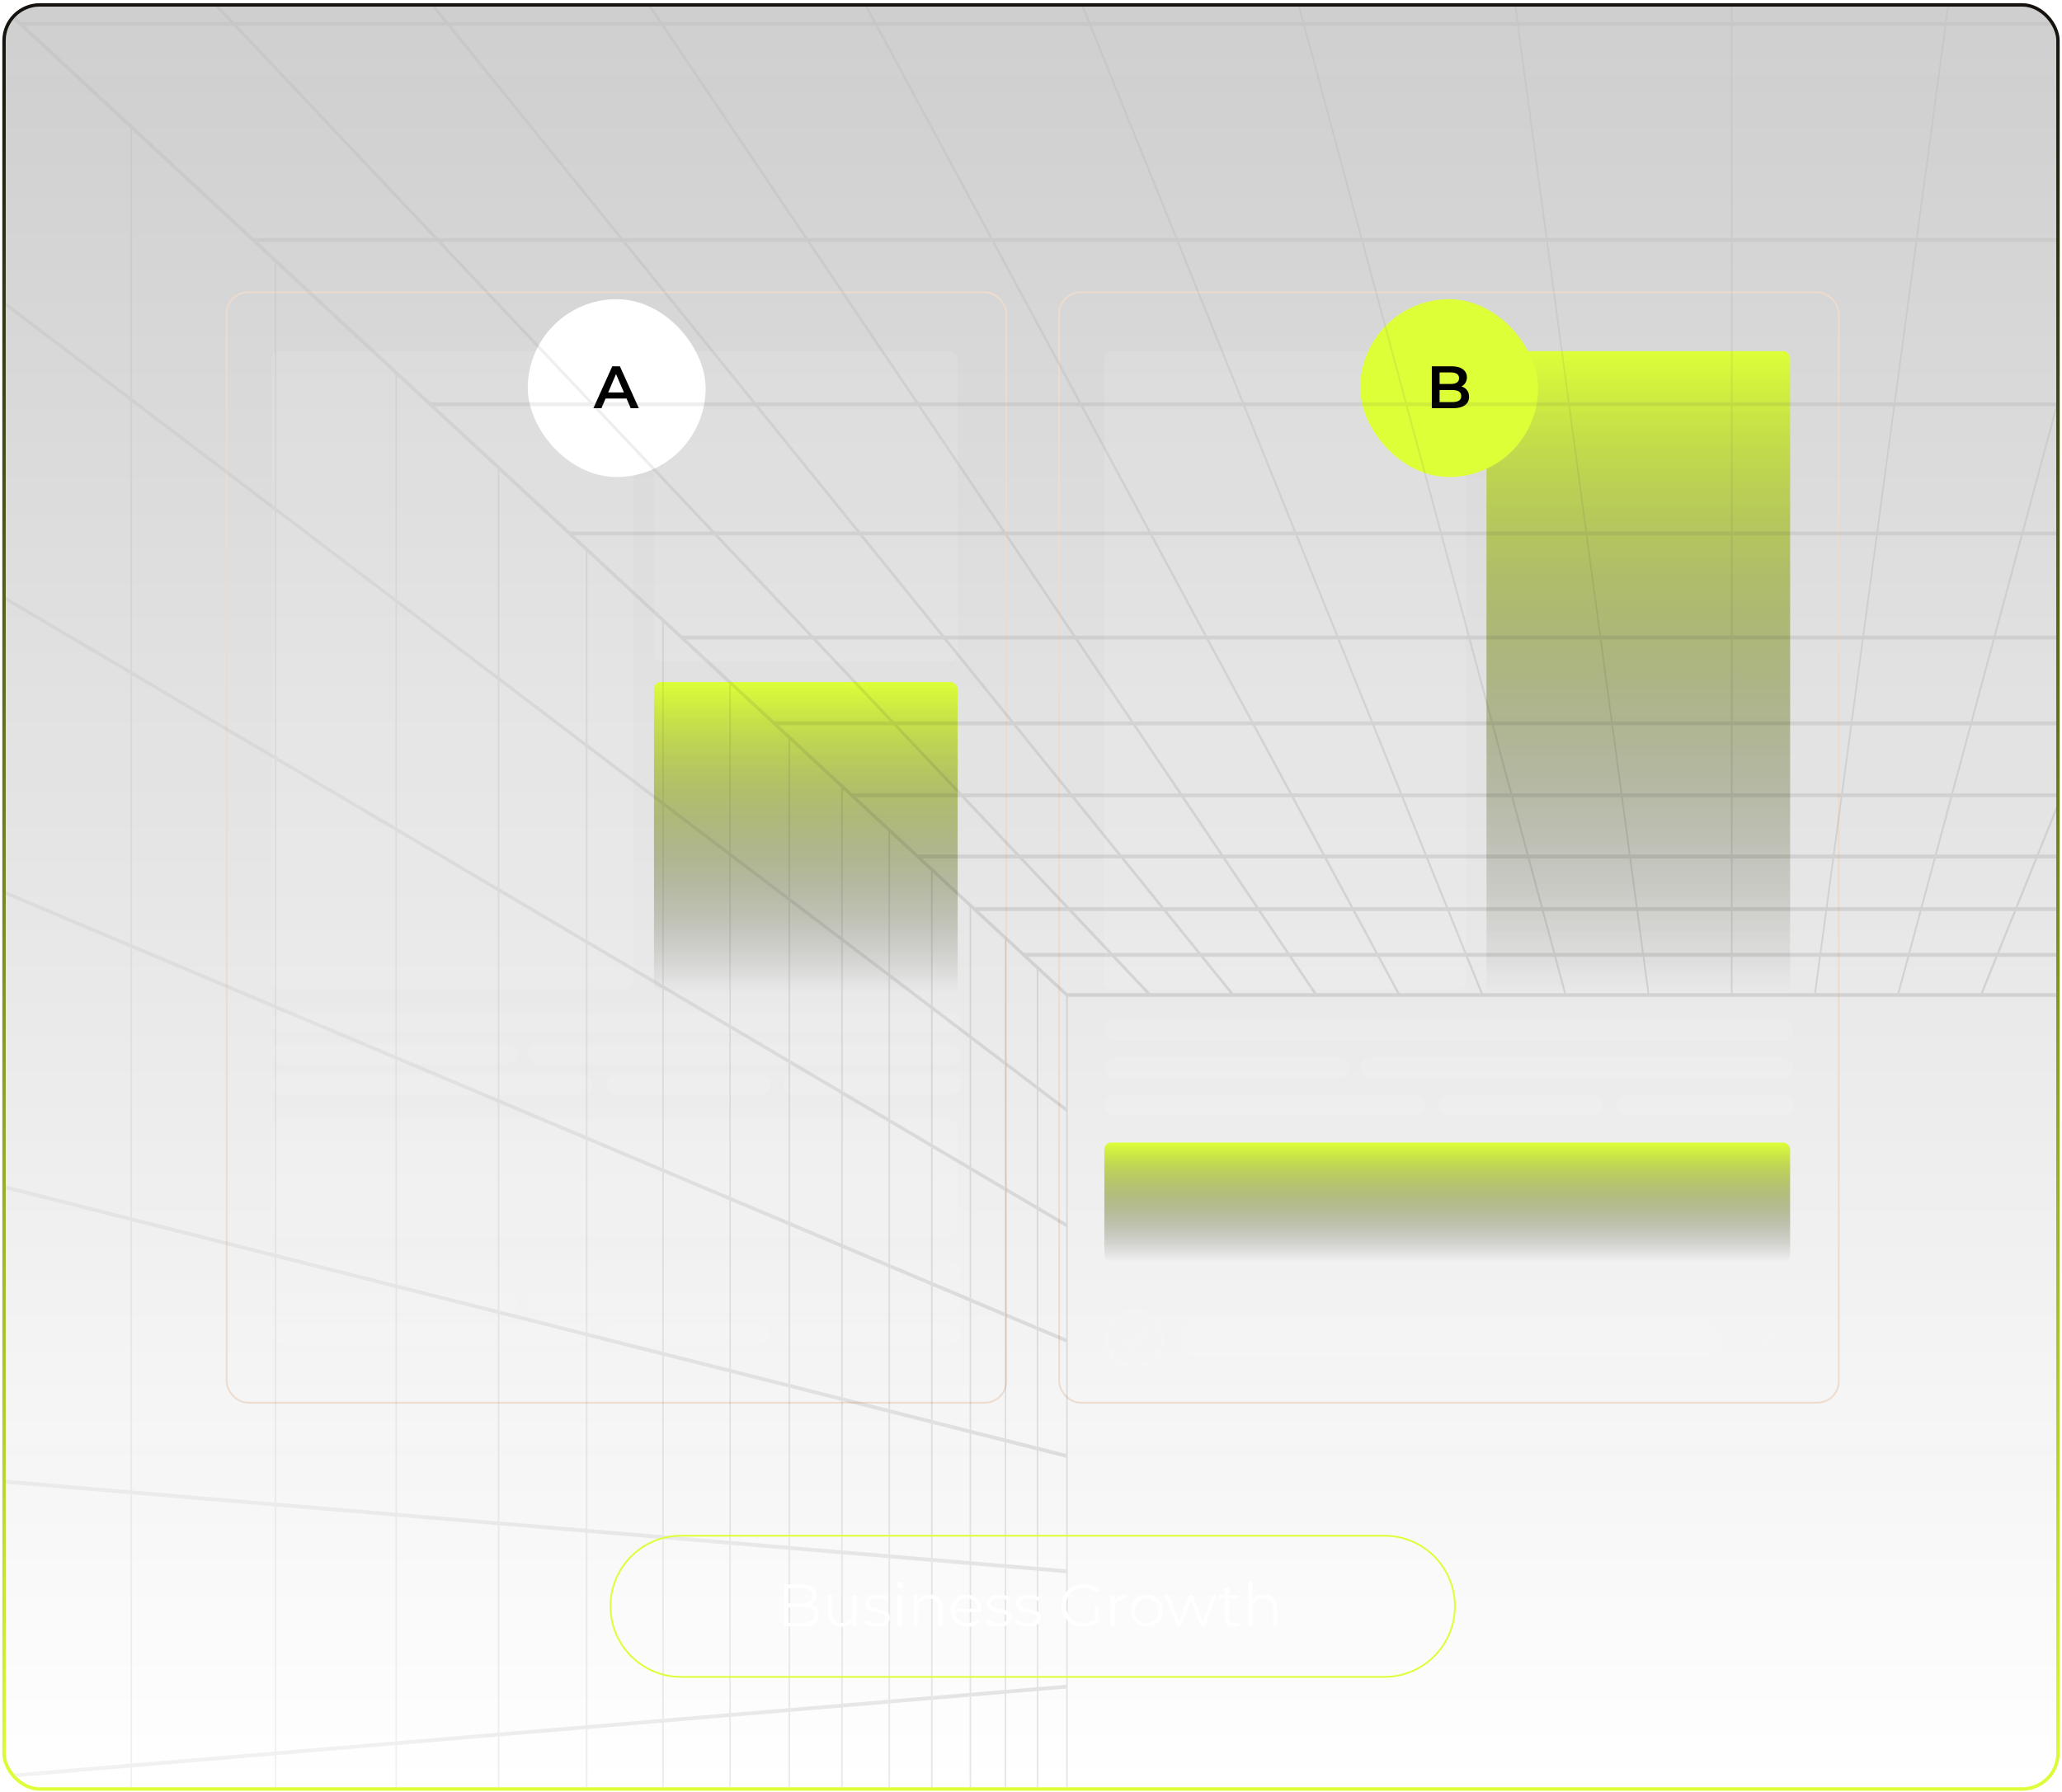 <svg xmlns="http://www.w3.org/2000/svg" width="359" height="312" fill="none"><g clip-path="url(#a)"><rect width="357" height="310.073" x="1" y="1.15" fill="url(#b)" fill-opacity=".2" rx="5.94"/><rect width="135.731" height="193.35" x="184.401" y="50.898" stroke="#EDDBCD" stroke-width=".297" rx="3.713"/><rect width="62.965" height="111.08" x="192.271" y="61.145" fill="#fff" fill-opacity=".1" rx="1.188"/><rect width="52.867" height="111.674" x="258.801" y="61.145" fill="url(#c)" rx="1.188"/><rect width="119.99" height="3.564" x="192.271" y="177.571" fill="#fff" fill-opacity=".1" rx="1.782"/><rect width="42.769" height="3.564" x="192.271" y="184.105" fill="#fff" fill-opacity=".1" rx="1.782"/><rect width="55.837" height="3.564" x="192.271" y="190.639" fill="#fff" fill-opacity=".1" rx="1.782"/><rect width="28.512" height="3.564" x="250.484" y="190.639" fill="#fff" fill-opacity=".1" rx="1.782"/><rect width="30.889" height="3.564" x="281.373" y="190.639" fill="#fff" fill-opacity=".1" rx="1.782"/><rect width="75.439" height="3.564" x="236.822" y="184.105" fill="#fff" fill-opacity=".1" rx="1.782"/><rect width="119.396" height="20.79" x="192.271" y="198.955" fill="url(#d)" rx="1.188"/><mask id="g" width="177" height="11" x="192" y="228" maskUnits="userSpaceOnUse" style="mask-type:alpha"><path fill="#fff" fill-opacity=".1" d="M192.271 228.062h163.73v10.299h-163.73z"/><g clip-path="url(#e)"><path fill="#F5903E" d="M199.334 231.261a.484.484 0 0 1 .816.337.487.487 0 0 1-.127.339l-2.569 3.212a.467.467 0 0 1-.344.154.475.475 0 0 1-.351-.141l-1.703-1.703a.512.512 0 0 1-.112-.157.488.488 0 0 1 .26-.644.493.493 0 0 1 .378.006.497.497 0 0 1 .156.112l1.348 1.348 2.236-2.849.012-.014Z"/></g><path stroke="#F5903E" stroke-width=".687" d="M192.615 233.211a4.806 4.806 0 1 1 9.613 0 4.806 4.806 0 0 1-9.613 0Z"/><rect width="94" height="6" x="205.57" y="230.211" fill="#D9D9D9" rx="3"/><g clip-path="url(#f)"><path fill="#F5903E" d="M308.695 232.053a.285.285 0 0 1 .399.003.287.287 0 0 1 .01.398l-1.526 1.908a.285.285 0 0 1-.412.008l-1.012-1.012a.284.284 0 0 1-.091-.204.29.29 0 0 1 .02-.113.292.292 0 0 1 .159-.158.285.285 0 0 1 .317.07l.801.8 1.328-1.692.007-.008Z"/></g><path stroke="#F5903E" stroke-width=".408" d="M304.526 233.211a2.855 2.855 0 1 1 5.71 0 2.855 2.855 0 0 1-5.71 0Z"/><rect width="55.837" height="3.564" x="312.222" y="231.429" fill="#D9D9D9" rx="1.782"/></mask><g mask="url(#g)"><path fill="#fff" fill-opacity=".1" d="M192.271 220.934h119.99v20.196h-119.99z"/></g><g filter="url(#h)"><rect width="30.965" height="30.965" x="236.822" y="35.603" fill="#DCFF38" rx="15.482"/><path fill="#000" d="M249.284 54.585v-7.293h3.417c.875 0 1.542.174 2 .521.459.34.688.799.688 1.375 0 .39-.09.723-.271 1a1.86 1.86 0 0 1-.729.636 2.202 2.202 0 0 1-.979.219l.187-.375c.41 0 .778.076 1.104.229.327.146.584.361.771.646.195.285.292.639.292 1.063 0 .625-.24 1.11-.719 1.458-.479.347-1.191.521-2.136.521h-3.625Zm1.354-1.063h2.188c.507 0 .896-.083 1.167-.25.271-.166.406-.434.406-.802 0-.361-.135-.625-.406-.792-.271-.173-.66-.26-1.167-.26h-2.292v-1.052h2.021c.473 0 .834-.084 1.084-.25.257-.167.385-.417.385-.75 0-.34-.128-.594-.385-.761-.25-.167-.611-.25-1.084-.25h-1.917v5.167Z"/></g><rect width="135.731" height="193.35" x="39.463" y="50.898" stroke="#EDDBCD" stroke-width=".297" rx="3.713"/><rect width="62.965" height="111.08" x="47.333" y="61.145" fill="#fff" fill-opacity=".1" rx="1.188"/><rect width="52.867" height="54.055" x="113.862" y="61.145" fill="#fff" fill-opacity=".1" rx="1.188"/><rect width="52.867" height="54.055" x="113.862" y="118.764" fill="url(#i)" rx="1.188"/><rect width="119.99" height="3.564" x="47.333" y="176.383" fill="#fff" fill-opacity=".1" rx="1.782"/><rect width="42.769" height="3.564" x="47.333" y="181.729" fill="#fff" fill-opacity=".1" rx="1.782"/><rect width="55.837" height="3.564" x="47.333" y="187.075" fill="#fff" fill-opacity=".1" rx="1.782"/><rect width="28.512" height="3.564" x="105.546" y="187.075" fill="#fff" fill-opacity=".1" rx="1.782"/><rect width="30.889" height="3.564" x="136.435" y="187.075" fill="#fff" fill-opacity=".1" rx="1.782"/><rect width="75.439" height="3.564" x="91.884" y="181.729" fill="#fff" fill-opacity=".1" rx="1.782"/><rect width="119.99" height="3.564" x="47.333" y="219.746" fill="#fff" fill-opacity=".1" rx="1.782"/><rect width="42.769" height="3.564" x="47.333" y="225.092" fill="#fff" fill-opacity=".1" rx="1.782"/><rect width="55.837" height="3.564" x="47.333" y="230.438" fill="#fff" fill-opacity=".1" rx="1.782"/><rect width="28.512" height="3.564" x="105.546" y="230.438" fill="#fff" fill-opacity=".1" rx="1.782"/><rect width="30.889" height="3.564" x="136.435" y="230.438" fill="#fff" fill-opacity=".1" rx="1.782"/><rect width="75.439" height="3.564" x="91.884" y="225.092" fill="#fff" fill-opacity=".1" rx="1.782"/><rect width="119.396" height="20.79" x="47.333" y="194.797" fill="#fff" fill-opacity=".1" rx="1.782"/><g filter="url(#j)"><rect width="30.965" height="30.965" x="91.884" y="35.603" fill="#fff" rx="15.482"/><path fill="#000" d="m103.314 54.585 3.282-7.293h1.333l3.292 7.293h-1.416l-2.824-6.574h.542l-2.813 6.574h-1.396Zm1.511-1.688.364-1.062h3.938l.365 1.062h-4.667Z"/></g><g clip-path="url(#k)" opacity=".1"><mask id="l" width="607" height="637" x="-2" y="-35" maskUnits="userSpaceOnUse" style="mask-type:luminance"><path fill="#fff" d="M604.857-34.098H-1.859v635.496h606.716V-34.098Z"/></mask><g mask="url(#l)"><g style="mix-blend-mode:screen"><path fill="url(#m)" d="m417.269 173.591-231.562-.024L-53-47.85h709l-.688.638L417.269 173.59Zm-231.484-.662h231.43L654.519-47.188H-51.519l237.304 220.117Z"/><path fill="url(#n)" d="M424.784 165.935H178.218v.662h246.566v-.662Z"/><path fill="url(#o)" d="M433.376 157.965h-263.75v.662h263.75v-.662Z"/><path fill="url(#p)" d="M443.255 148.803H159.748v.662h283.507v-.662Z"/><path fill="url(#q)" d="M454.733 138.154H148.268v.662h306.465v-.662Z"/><path fill="url(#r)" d="M468.235 125.631H134.766v.662h333.469v-.662Z"/><path fill="url(#s)" d="M484.346 110.686H118.654v.662h365.692v-.662Z"/><path fill="url(#t)" d="M503.902 92.547H99.097v.662h404.805v-.662Z"/><path fill="url(#u)" d="M528.144 70.057H74.854v.662h453.29v-.662Z"/><path fill="url(#v)" d="M558.986 41.452H44.015v.662h514.971v-.662Z"/><path fill="url(#w)" d="M599.541 3.832H3.459v.661h596.082v-.661Z"/><path fill="url(#x)" d="m345.005 173.488-.203-.456 89.257-220.78.203.457-89.257 220.779Z"/><path fill="url(#y)" d="m330.554 173.437-.238-.353 59.506-220.78.236.353-59.504 220.78Z"/><path fill="url(#z)" d="m316.101 173.361-.268-.202 29.754-220.78.268.203-29.754 220.779Z"/><path fill="url(#A)" d="M301.641-47.521h-.281v220.779h.281v-220.78Z"/><path fill="url(#B)" d="M286.898 173.361 257.145-47.418l.268-.202 29.753 220.779-.268.202Z"/><path fill="url(#C)" d="m272.446 173.437-59.504-220.78.236-.352 59.505 220.779-.237.353Z"/><path fill="url(#D)" d="m257.994 173.488-89.257-220.78.204-.455 89.257 220.779-.204.456Z"/><path fill="url(#E)" d="M243.541 173.52 124.532-47.26l.175-.519 119.009 220.78-.175.519Z"/><path fill="url(#F)" d="M229.087 173.54 80.327-47.24l.148-.558L229.236 172.98l-.149.559Z"/><path fill="url(#G)" d="M214.629 173.555 36.114-47.228l.132-.587L214.758 172.97l-.129.586Z"/><path fill="url(#H)" d="M200.169 173.563-8.097-47.216l.115-.606 208.266 220.779-.115.606Z"/></g><g style="mix-blend-mode:screen"><path fill="url(#I)" d="M-45.865 609.427V-42.127l.192.178L185.9 173.032v221.232l-.089.083-231.676 215.08Zm.279-650.58v649.609l231.203-214.64V173.484L-45.586-41.153Z"/><path fill="url(#J)" d="M185.716 193.648-45.768 17.817l.085-.626L185.8 193.018l-.085.63Z"/><path fill="url(#K)" d="M185.724 213.725-45.76 76.969l.067-.642 231.484 136.756-.067.642Z"/><path fill="url(#L)" d="m185.733 233.801-231.484-97.684.05-.65 231.484 97.681-.05.653Z"/><path fill="url(#M)" d="M185.744 253.874-45.74 195.265l.028-.658 231.486 58.609-.03.658Z"/><path fill="url(#N)" d="m185.752 273.946-231.483-19.537.01-.662 231.484 19.537-.011.662Z"/><path fill="url(#O)" d="m-45.72 313.553-.011-.662 231.483-19.534.011.658-231.484 19.538Z"/><path fill="url(#P)" d="M22.993 22.026h-.281v523.252h.281V22.026Z"/><path fill="url(#Q)" d="M48.111 45.344h-.28v476.612h.28V45.344Z"/><path fill="url(#R)" d="M69.12 64.85h-.281v437.604h.28V64.85Z"/><path fill="url(#S)" d="M86.95 81.4h-.281v404.5h.281V81.4Z"/><path fill="url(#T)" d="M102.27 95.627h-.281V471.68h.281V95.627Z"/><path fill="url(#U)" d="M115.58 107.979h-.281v351.345h.281V107.979Z"/><path fill="url(#V)" d="M127.246 118.81h-.281v329.679h.281V118.81Z"/><path fill="url(#W)" d="M137.559 128.385h-.281v310.534h.281V128.385Z"/><path fill="url(#X)" d="M146.739 136.906h-.281v293.488h.281V136.906Z"/><path fill="url(#Y)" d="M154.964 144.542h-.281v278.22h.281v-278.22Z"/><path fill="url(#Z)" d="M162.375 151.422h-.281v264.46h.281v-264.46Z"/><path fill="url(#aa)" d="M169.088 157.656h-.281v251.996h.281V157.656Z"/><path fill="url(#ab)" d="M175.195 163.323h-.281v240.654h.281V163.323Z"/><path fill="url(#ac)" d="M180.778 168.507h-.281v230.286h.281V168.507Z"/></g></g></g><g filter="url(#ad)"><path fill="#fff" fill-opacity=".11" d="M106.14 279.707c0-6.871 5.569-12.44 12.44-12.44h122.434c6.871 0 12.44 5.569 12.44 12.44 0 6.87-5.57 12.44-12.44 12.44H118.58c-6.871 0-12.44-5.57-12.44-12.44Z"/><path stroke="#DCFF38" stroke-width=".297" d="M106.288 279.707c0-6.789 5.503-12.292 12.292-12.292h122.434c6.788 0 12.292 5.503 12.292 12.292 0 6.788-5.504 12.291-12.292 12.291H118.58c-6.789 0-12.292-5.503-12.292-12.291Z"/><path fill="#fff" d="M136.485 283.207v-7.293h3.146c.812 0 1.441.163 1.885.49.452.326.678.788.678 1.385 0 .396-.094.73-.282 1-.18.271-.43.476-.75.615a2.506 2.506 0 0 1-1.031.208l.177-.25c.465 0 .865.073 1.198.219.34.139.604.351.792.636.187.278.281.625.281 1.041 0 .619-.229 1.098-.688 1.438-.451.341-1.135.511-2.052.511h-3.354Zm.77-.636h2.574c.639 0 1.128-.107 1.469-.323.34-.222.51-.573.51-1.052 0-.472-.17-.816-.51-1.031-.341-.223-.83-.334-1.469-.334h-2.657v-.635h2.407c.583 0 1.035-.111 1.354-.334.326-.222.49-.552.49-.989 0-.445-.164-.775-.49-.99-.319-.222-.771-.333-1.354-.333h-2.324v6.021Zm9.188.688c-.465 0-.871-.087-1.219-.261a1.871 1.871 0 0 1-.812-.781c-.188-.347-.282-.781-.282-1.302v-3.178h.74v3.094c0 .584.142 1.025.427 1.323.292.292.698.438 1.219.438.382 0 .712-.076.99-.229.285-.16.5-.389.646-.688.153-.298.229-.656.229-1.073v-2.865h.74v5.47h-.709v-1.501l.115.271a2.044 2.044 0 0 1-.813.948c-.361.223-.785.334-1.271.334Zm6.208 0c-.451 0-.879-.063-1.281-.188-.403-.132-.719-.295-.948-.489l.333-.584c.222.167.507.313.854.438.347.118.712.177 1.094.177.521 0 .896-.08 1.125-.24a.774.774 0 0 0 .344-.656c0-.202-.066-.358-.198-.469a1.138 1.138 0 0 0-.5-.26 5.456 5.456 0 0 0-.698-.157c-.257-.041-.514-.09-.771-.145a2.993 2.993 0 0 1-.687-.24 1.447 1.447 0 0 1-.511-.448c-.125-.188-.187-.438-.187-.75 0-.299.083-.566.25-.802.166-.237.409-.421.729-.553.326-.138.722-.208 1.187-.208.355 0 .709.049 1.063.146.354.09.646.212.875.365l-.323.593a2.425 2.425 0 0 0-.781-.354 3.15 3.15 0 0 0-.834-.114c-.493 0-.857.086-1.093.26-.23.167-.344.382-.344.646 0 .208.062.372.187.49.132.118.302.211.511.281.215.062.448.115.698.156.257.042.51.094.76.156.257.056.49.136.698.24.216.097.386.24.511.427.132.181.198.42.198.719 0 .32-.091.597-.271.833-.174.23-.431.41-.771.542-.333.125-.74.188-1.219.188Zm3.618-.052v-5.47h.74v5.47h-.74Zm.375-6.678a.52.52 0 0 1-.385-.157.508.508 0 0 1-.157-.375c0-.145.052-.267.157-.364a.523.523 0 0 1 .385-.157c.153 0 .281.049.386.146a.48.48 0 0 1 .156.365.523.523 0 0 1-.156.385.502.502 0 0 1-.386.157Zm5.215 1.156c.444 0 .833.087 1.167.261.34.166.604.423.791.77.195.348.292.785.292 1.313v3.178h-.74v-3.105c0-.576-.145-1.01-.437-1.302-.285-.299-.688-.448-1.209-.448-.389 0-.729.08-1.021.239a1.608 1.608 0 0 0-.666.678c-.153.291-.23.646-.23 1.062v2.876h-.739v-5.47h.708v1.5l-.114-.281c.173-.396.451-.705.833-.927.382-.229.837-.344 1.365-.344Zm6.571 5.574c-.569 0-1.069-.118-1.5-.354a2.668 2.668 0 0 1-1.01-.99 2.86 2.86 0 0 1-.365-1.448c0-.542.115-1.021.344-1.438.236-.417.555-.743.958-.979.41-.243.868-.365 1.375-.365.514 0 .969.118 1.365.354.403.23.719.556.948.98.229.416.344.899.344 1.448a.686.686 0 0 1-.01.114v.115h-4.761v-.552h4.365l-.292.219c0-.396-.087-.747-.26-1.053a1.839 1.839 0 0 0-.688-.729 1.936 1.936 0 0 0-1.011-.26c-.375 0-.712.086-1.01.26a1.815 1.815 0 0 0-.698.729c-.167.313-.25.671-.25 1.073v.115c0 .417.09.785.271 1.104.187.313.444.559.771.74.333.174.712.26 1.135.26.334 0 .643-.059.927-.177.292-.118.542-.298.75-.541l.417.479a2.332 2.332 0 0 1-.917.667c-.361.152-.76.229-1.198.229Zm5.433 0a4.3 4.3 0 0 1-1.281-.188c-.403-.132-.719-.295-.948-.489l.333-.584c.223.167.507.313.855.438.347.118.712.177 1.094.177.52 0 .896-.08 1.125-.24a.774.774 0 0 0 .344-.656c0-.202-.066-.358-.198-.469a1.138 1.138 0 0 0-.5-.26 5.535 5.535 0 0 0-.698-.157c-.257-.041-.514-.09-.771-.145a3.001 3.001 0 0 1-.688-.24 1.443 1.443 0 0 1-.51-.448c-.126-.188-.188-.438-.188-.75 0-.299.083-.566.25-.802.167-.237.41-.421.729-.553.327-.138.723-.208 1.188-.208.354 0 .708.049 1.063.146.354.09.645.212.875.365l-.323.593a2.43 2.43 0 0 0-.782-.354 3.138 3.138 0 0 0-.833-.114c-.493 0-.858.086-1.094.26-.229.167-.344.382-.344.646 0 .208.063.372.188.49.132.118.302.211.51.281.216.062.448.115.698.156.257.042.511.094.761.156.257.056.489.136.698.24.215.097.385.24.51.427.132.181.198.42.198.719 0 .32-.09.597-.271.833-.173.23-.43.41-.771.542-.333.125-.739.188-1.219.188Zm5.087 0a4.3 4.3 0 0 1-1.281-.188c-.403-.132-.719-.295-.948-.489l.333-.584c.223.167.507.313.855.438.347.118.712.177 1.094.177.52 0 .895-.08 1.125-.24a.773.773 0 0 0 .343-.656c0-.202-.066-.358-.197-.469a1.142 1.142 0 0 0-.501-.26 5.456 5.456 0 0 0-.698-.157 14.68 14.68 0 0 1-.77-.145 2.984 2.984 0 0 1-.688-.24 1.455 1.455 0 0 1-.511-.448c-.125-.188-.187-.438-.187-.75 0-.299.083-.566.25-.802.167-.237.41-.421.729-.553.327-.138.723-.208 1.188-.208.354 0 .708.049 1.062.146.355.09.646.212.876.365l-.323.593a2.43 2.43 0 0 0-.782-.354 3.143 3.143 0 0 0-.833-.114c-.493 0-.858.086-1.094.26-.229.167-.344.382-.344.646 0 .208.063.372.188.49.132.118.302.211.51.281.215.062.448.115.698.156.257.042.511.094.761.156.257.056.489.136.698.24.215.097.385.24.51.427.132.181.198.42.198.719 0 .32-.09.597-.271.833-.173.23-.43.41-.771.542-.333.125-.739.188-1.219.188Zm9.7.01c-.556 0-1.07-.09-1.542-.271a3.768 3.768 0 0 1-1.219-.781 3.649 3.649 0 0 1-.802-1.177 3.815 3.815 0 0 1-.282-1.48c0-.534.094-1.028.282-1.479.194-.451.465-.844.812-1.177a3.635 3.635 0 0 1 1.219-.771 4.13 4.13 0 0 1 1.542-.281c.556 0 1.063.086 1.521.26.465.174.861.438 1.188.792l-.48.489a2.727 2.727 0 0 0-1.01-.656 3.493 3.493 0 0 0-1.188-.198c-.451 0-.868.077-1.25.229a2.92 2.92 0 0 0-.99.636c-.277.271-.496.59-.656.958a3.042 3.042 0 0 0-.229 1.198c0 .431.076.83.229 1.198.16.369.379.691.656.969.285.271.615.483.99.636.382.146.795.219 1.24.219.417 0 .809-.063 1.177-.188a2.742 2.742 0 0 0 1.031-.635l.438.583a3.583 3.583 0 0 1-1.219.698 4.634 4.634 0 0 1-1.458.229Zm1.937-1.021v-2.688h.74v2.782l-.74-.094Zm2.766.959v-5.47h.708v1.49l-.073-.26c.153-.417.41-.733.771-.949.361-.222.809-.333 1.344-.333v.719h-.083a.344.344 0 0 0-.084-.01c-.576 0-1.028.177-1.354.531-.326.347-.49.844-.49 1.49v2.792h-.739Zm6.278.052a2.882 2.882 0 0 1-1.427-.354 2.709 2.709 0 0 1-.99-.99 2.86 2.86 0 0 1-.364-1.448c0-.549.121-1.032.364-1.448.243-.417.573-.744.99-.98a2.847 2.847 0 0 1 1.427-.354c.542 0 1.021.118 1.438.354.424.236.754.563.99.98.243.416.364.899.364 1.448a2.86 2.86 0 0 1-.364 1.448 2.607 2.607 0 0 1-.99.99 2.905 2.905 0 0 1-1.438.354Zm0-.657c.396 0 .747-.086 1.053-.26a1.92 1.92 0 0 0 .718-.75c.181-.327.271-.702.271-1.125 0-.431-.09-.806-.271-1.125a1.841 1.841 0 0 0-.718-.74 2.006 2.006 0 0 0-1.042-.271c-.389 0-.736.09-1.042.271-.306.174-.549.42-.729.74-.181.319-.271.694-.271 1.125 0 .423.09.798.271 1.125.18.319.423.569.729.75.306.174.649.26 1.031.26Zm5.265.605-2.063-5.47h.708l1.876 5.074h-.323l1.927-5.074h.635l1.907 5.074h-.323l1.906-5.074h.678l-2.074 5.47h-.698l-1.833-4.772h.219l-1.844 4.772h-.698Zm9.923.052c-.514 0-.91-.139-1.187-.417-.278-.278-.417-.67-.417-1.177v-5.136h.74v5.094c0 .32.08.566.239.74.167.173.403.26.709.26.326 0 .597-.094.812-.281l.261.531a1.368 1.368 0 0 1-.532.292 2.075 2.075 0 0 1-.625.094Zm-2.583-4.907v-.615h3.386v.615h-3.386Zm7.878-.667c.445 0 .834.087 1.167.261.34.166.604.423.792.77.194.348.292.785.292 1.313v3.178h-.74v-3.105c0-.576-.146-1.01-.438-1.302-.284-.299-.687-.448-1.208-.448-.389 0-.729.08-1.021.239a1.61 1.61 0 0 0-.667.678c-.153.291-.229.646-.229 1.062v2.876h-.74v-7.731h.74v3.761l-.146-.281c.174-.396.452-.705.834-.927.382-.229.836-.344 1.364-.344Z"/></g></g><rect width="357.594" height="310.667" x=".703" y=".853" stroke="url(#ae)" stroke-width=".594" rx="6.237"/><defs><linearGradient id="b" x1="179.5" x2="179.5" y1="1.15" y2="311.223" gradientUnits="userSpaceOnUse"><stop stop-color="#0D0D0D"/><stop offset="1" stop-color="#0D0D0D" stop-opacity="0"/></linearGradient><linearGradient id="c" x1="285.234" x2="285.234" y1="61.145" y2="172.819" gradientUnits="userSpaceOnUse"><stop stop-color="#DCFF38"/><stop offset="1" stop-color="#151210" stop-opacity="0"/></linearGradient><linearGradient id="d" x1="251.969" x2="251.969" y1="198.955" y2="219.746" gradientUnits="userSpaceOnUse"><stop stop-color="#DCFF38"/><stop offset="1" stop-color="#151210" stop-opacity="0"/></linearGradient><linearGradient id="i" x1="140.296" x2="140.296" y1="118.764" y2="172.819" gradientUnits="userSpaceOnUse"><stop stop-color="#DCFF38"/><stop offset="1" stop-color="#151210" stop-opacity="0"/></linearGradient><linearGradient id="m" x1="301.499" x2="301.499" y1="-47.093" y2="174.352" gradientUnits="userSpaceOnUse"><stop offset=".34" stop-color="#787878"/><stop offset="1"/></linearGradient><linearGradient id="n" x1="301.499" x2="301.499" y1="-47.075" y2="174.281" gradientUnits="userSpaceOnUse"><stop offset=".34" stop-color="#787878"/><stop offset="1"/></linearGradient><linearGradient id="o" x1="301.499" x2="301.499" y1="-47.091" y2="174.28" gradientUnits="userSpaceOnUse"><stop offset=".34" stop-color="#787878"/><stop offset="1"/></linearGradient><linearGradient id="p" x1="301.499" x2="301.499" y1="-47.162" y2="174.289" gradientUnits="userSpaceOnUse"><stop offset=".34" stop-color="#787878"/><stop offset="1"/></linearGradient><linearGradient id="q" x1="301.501" x2="301.501" y1="-47.079" y2="174.276" gradientUnits="userSpaceOnUse"><stop offset=".34" stop-color="#787878"/><stop offset="1"/></linearGradient><linearGradient id="r" x1="301.501" x2="301.501" y1="-47.095" y2="174.281" gradientUnits="userSpaceOnUse"><stop offset=".34" stop-color="#787878"/><stop offset="1"/></linearGradient><linearGradient id="s" x1="301.501" x2="301.501" y1="-47.08" y2="174.276" gradientUnits="userSpaceOnUse"><stop offset=".34" stop-color="#787878"/><stop offset="1"/></linearGradient><linearGradient id="t" x1="301.499" x2="301.499" y1="-47.094" y2="174.281" gradientUnits="userSpaceOnUse"><stop offset=".34" stop-color="#787878"/><stop offset="1"/></linearGradient><linearGradient id="u" x1="301.499" x2="301.499" y1="-47.094" y2="174.281" gradientUnits="userSpaceOnUse"><stop offset=".34" stop-color="#787878"/><stop offset="1"/></linearGradient><linearGradient id="v" x1="301.501" x2="301.501" y1="-47.085" y2="174.273" gradientUnits="userSpaceOnUse"><stop offset=".34" stop-color="#787878"/><stop offset="1"/></linearGradient><linearGradient id="w" x1="301.501" x2="301.501" y1="-47.093" y2="174.281" gradientUnits="userSpaceOnUse"><stop offset=".34" stop-color="#787878"/><stop offset="1"/></linearGradient><linearGradient id="x" x1="389.532" x2="389.532" y1="-47.093" y2="174.146" gradientUnits="userSpaceOnUse"><stop offset=".34" stop-color="#787878"/><stop offset="1"/></linearGradient><linearGradient id="y" x1="360.187" x2="360.187" y1="-47.093" y2="174.281" gradientUnits="userSpaceOnUse"><stop offset=".34" stop-color="#787878"/><stop offset="1"/></linearGradient><linearGradient id="z" x1="330.844" x2="330.844" y1="-47.093" y2="174.281" gradientUnits="userSpaceOnUse"><stop offset=".34" stop-color="#787878"/><stop offset="1"/></linearGradient><linearGradient id="A" x1="301.499" x2="301.499" y1="-47.093" y2="174.281" gradientUnits="userSpaceOnUse"><stop offset=".34" stop-color="#787878"/><stop offset="1"/></linearGradient><linearGradient id="B" x1="272.155" x2="272.155" y1="-47.093" y2="174.281" gradientUnits="userSpaceOnUse"><stop offset=".34" stop-color="#787878"/><stop offset="1"/></linearGradient><linearGradient id="C" x1="242.813" x2="242.813" y1="-47.093" y2="174.281" gradientUnits="userSpaceOnUse"><stop offset=".34" stop-color="#787878"/><stop offset="1"/></linearGradient><linearGradient id="D" x1="213.467" x2="213.467" y1="-47.093" y2="174.146" gradientUnits="userSpaceOnUse"><stop offset=".34" stop-color="#787878"/><stop offset="1"/></linearGradient><linearGradient id="E" x1="184.124" x2="184.124" y1="-47.093" y2="174.209" gradientUnits="userSpaceOnUse"><stop offset=".34" stop-color="#787878"/><stop offset="1"/></linearGradient><linearGradient id="F" x1="154.782" x2="154.782" y1="-47.093" y2="174.249" gradientUnits="userSpaceOnUse"><stop offset=".34" stop-color="#787878"/><stop offset="1"/></linearGradient><linearGradient id="G" x1="125.436" x2="125.436" y1="-47.093" y2="174.273" gradientUnits="userSpaceOnUse"><stop offset=".34" stop-color="#787878"/><stop offset="1"/></linearGradient><linearGradient id="H" x1="96.094" x2="96.094" y1="-47.093" y2="174.293" gradientUnits="userSpaceOnUse"><stop offset=".34" stop-color="#787878"/><stop offset="1"/></linearGradient><linearGradient id="I" x1="-1.591" x2="181.833" y1="283.652" y2="283.652" gradientUnits="userSpaceOnUse"><stop offset=".34" stop-color="#787878"/><stop offset="1"/></linearGradient><linearGradient id="J" x1="-1.591" x2="181.833" y1="105.419" y2="105.419" gradientUnits="userSpaceOnUse"><stop offset=".34" stop-color="#787878"/><stop offset="1"/></linearGradient><linearGradient id="K" x1="-1.592" x2="181.833" y1="145.026" y2="145.026" gradientUnits="userSpaceOnUse"><stop offset=".34" stop-color="#787878"/><stop offset="1"/></linearGradient><linearGradient id="L" x1="-1.592" x2="181.833" y1="184.632" y2="184.632" gradientUnits="userSpaceOnUse"><stop offset=".34" stop-color="#787878"/><stop offset="1"/></linearGradient><linearGradient id="M" x1="-1.592" x2="181.833" y1="224.238" y2="224.238" gradientUnits="userSpaceOnUse"><stop offset=".34" stop-color="#787878"/><stop offset="1"/></linearGradient><linearGradient id="N" x1="-1.592" x2="181.833" y1="263.848" y2="263.848" gradientUnits="userSpaceOnUse"><stop offset=".34" stop-color="#787878"/><stop offset="1"/></linearGradient><linearGradient id="O" x1="-1.592" x2="181.833" y1="303.455" y2="303.455" gradientUnits="userSpaceOnUse"><stop offset=".34" stop-color="#787878"/><stop offset="1"/></linearGradient><linearGradient id="P" x1="-1.593" x2="181.851" y1="283.652" y2="283.652" gradientUnits="userSpaceOnUse"><stop offset=".34" stop-color="#787878"/><stop offset="1"/></linearGradient><linearGradient id="Q" x1="-1.599" x2="181.85" y1="283.652" y2="283.652" gradientUnits="userSpaceOnUse"><stop offset=".34" stop-color="#787878"/><stop offset="1"/></linearGradient><linearGradient id="R" x1="-1.603" x2="181.85" y1="283.652" y2="283.652" gradientUnits="userSpaceOnUse"><stop offset=".34" stop-color="#787878"/><stop offset="1"/></linearGradient><linearGradient id="S" x1="-1.601" x2="181.843" y1="283.652" y2="283.652" gradientUnits="userSpaceOnUse"><stop offset=".34" stop-color="#787878"/><stop offset="1"/></linearGradient><linearGradient id="T" x1="-1.556" x2="181.804" y1="283.652" y2="283.652" gradientUnits="userSpaceOnUse"><stop offset=".34" stop-color="#787878"/><stop offset="1"/></linearGradient><linearGradient id="U" x1="-1.594" x2="181.835" y1="283.652" y2="283.652" gradientUnits="userSpaceOnUse"><stop offset=".34" stop-color="#787878"/><stop offset="1"/></linearGradient><linearGradient id="V" x1="-1.597" x2="181.834" y1="283.652" y2="283.652" gradientUnits="userSpaceOnUse"><stop offset=".34" stop-color="#787878"/><stop offset="1"/></linearGradient><linearGradient id="W" x1="-1.598" x2="181.835" y1="283.652" y2="283.652" gradientUnits="userSpaceOnUse"><stop offset=".34" stop-color="#787878"/><stop offset="1"/></linearGradient><linearGradient id="X" x1="-1.596" x2="181.835" y1="283.652" y2="283.652" gradientUnits="userSpaceOnUse"><stop offset=".34" stop-color="#787878"/><stop offset="1"/></linearGradient><linearGradient id="Y" x1="-1.596" x2="181.833" y1="283.652" y2="283.652" gradientUnits="userSpaceOnUse"><stop offset=".34" stop-color="#787878"/><stop offset="1"/></linearGradient><linearGradient id="Z" x1="-1.609" x2="181.835" y1="283.652" y2="283.652" gradientUnits="userSpaceOnUse"><stop offset=".34" stop-color="#787878"/><stop offset="1"/></linearGradient><linearGradient id="aa" x1="-1.603" x2="181.834" y1="283.652" y2="283.652" gradientUnits="userSpaceOnUse"><stop offset=".34" stop-color="#787878"/><stop offset="1"/></linearGradient><linearGradient id="ab" x1="-1.523" x2="181.83" y1="283.652" y2="283.652" gradientUnits="userSpaceOnUse"><stop offset=".34" stop-color="#787878"/><stop offset="1"/></linearGradient><linearGradient id="ac" x1="-1.607" x2="181.833" y1="283.652" y2="283.652" gradientUnits="userSpaceOnUse"><stop offset=".34" stop-color="#787878"/><stop offset="1"/></linearGradient><linearGradient id="ae" x1="179.5" x2="179.5" y1="1.15" y2="311.223" gradientUnits="userSpaceOnUse"><stop stop-color="#14110F"/><stop offset="1" stop-color="#DCFF38"/></linearGradient><clipPath id="a"><rect width="357" height="310.073" x="1" y="1.15" fill="#fff" rx="5.94"/></clipPath><clipPath id="e"><path fill="#fff" d="M192.271 233.211a5.15 5.15 0 1 1 10.299.001 5.15 5.15 0 0 1-10.299-.001Z"/></clipPath><clipPath id="f"><path fill="#fff" d="M304.322 233.211a3.059 3.059 0 1 1 6.117.001 3.059 3.059 0 0 1-6.117-.001Z"/></clipPath><clipPath id="k"><path fill="#fff" d="M-2 1.15h607v525H-2z"/></clipPath><filter id="h" width="37.91" height="43.698" x="233.35" y="35.024" color-interpolation-filters="sRGB" filterUnits="userSpaceOnUse"><feFlood flood-opacity="0" result="BackgroundImageFix"/><feColorMatrix in="SourceAlpha" result="hardAlpha" values="0 0 0 0 0 0 0 0 0 0 0 0 0 0 0 0 0 0 127 0"/><feOffset dy=".579"/><feGaussianBlur stdDeviation=".579"/><feColorMatrix values="0 0 0 0 0 0 0 0 0 0 0 0 0 0 0 0 0 0 0.1 0"/><feBlend in2="BackgroundImageFix" result="effect1_dropShadow_192_29595"/><feColorMatrix in="SourceAlpha" result="hardAlpha" values="0 0 0 0 0 0 0 0 0 0 0 0 0 0 0 0 0 0 127 0"/><feOffset dy="2.315"/><feGaussianBlur stdDeviation="1.158"/><feColorMatrix values="0 0 0 0 0 0 0 0 0 0 0 0 0 0 0 0 0 0 0.09 0"/><feBlend in2="effect1_dropShadow_192_29595" result="effect2_dropShadow_192_29595"/><feColorMatrix in="SourceAlpha" result="hardAlpha" values="0 0 0 0 0 0 0 0 0 0 0 0 0 0 0 0 0 0 127 0"/><feOffset dy="4.92"/><feGaussianBlur stdDeviation="1.447"/><feColorMatrix values="0 0 0 0 0 0 0 0 0 0 0 0 0 0 0 0 0 0 0.05 0"/><feBlend in2="effect2_dropShadow_192_29595" result="effect3_dropShadow_192_29595"/><feColorMatrix in="SourceAlpha" result="hardAlpha" values="0 0 0 0 0 0 0 0 0 0 0 0 0 0 0 0 0 0 127 0"/><feOffset dy="8.682"/><feGaussianBlur stdDeviation="1.736"/><feColorMatrix values="0 0 0 0 0 0 0 0 0 0 0 0 0 0 0 0 0 0 0.01 0"/><feBlend in2="effect3_dropShadow_192_29595" result="effect4_dropShadow_192_29595"/><feBlend in="SourceGraphic" in2="effect4_dropShadow_192_29595" result="shape"/></filter><filter id="j" width="37.91" height="43.698" x="88.411" y="35.024" color-interpolation-filters="sRGB" filterUnits="userSpaceOnUse"><feFlood flood-opacity="0" result="BackgroundImageFix"/><feColorMatrix in="SourceAlpha" result="hardAlpha" values="0 0 0 0 0 0 0 0 0 0 0 0 0 0 0 0 0 0 127 0"/><feOffset dy=".579"/><feGaussianBlur stdDeviation=".579"/><feColorMatrix values="0 0 0 0 0 0 0 0 0 0 0 0 0 0 0 0 0 0 0.1 0"/><feBlend in2="BackgroundImageFix" result="effect1_dropShadow_192_29595"/><feColorMatrix in="SourceAlpha" result="hardAlpha" values="0 0 0 0 0 0 0 0 0 0 0 0 0 0 0 0 0 0 127 0"/><feOffset dy="2.315"/><feGaussianBlur stdDeviation="1.158"/><feColorMatrix values="0 0 0 0 0 0 0 0 0 0 0 0 0 0 0 0 0 0 0.09 0"/><feBlend in2="effect1_dropShadow_192_29595" result="effect2_dropShadow_192_29595"/><feColorMatrix in="SourceAlpha" result="hardAlpha" values="0 0 0 0 0 0 0 0 0 0 0 0 0 0 0 0 0 0 127 0"/><feOffset dy="4.92"/><feGaussianBlur stdDeviation="1.447"/><feColorMatrix values="0 0 0 0 0 0 0 0 0 0 0 0 0 0 0 0 0 0 0.05 0"/><feBlend in2="effect2_dropShadow_192_29595" result="effect3_dropShadow_192_29595"/><feColorMatrix in="SourceAlpha" result="hardAlpha" values="0 0 0 0 0 0 0 0 0 0 0 0 0 0 0 0 0 0 127 0"/><feOffset dy="8.682"/><feGaussianBlur stdDeviation="1.736"/><feColorMatrix values="0 0 0 0 0 0 0 0 0 0 0 0 0 0 0 0 0 0 0.01 0"/><feBlend in2="effect3_dropShadow_192_29595" result="effect4_dropShadow_192_29595"/><feBlend in="SourceGraphic" in2="effect4_dropShadow_192_29595" result="shape"/></filter><filter id="ad" width="149.69" height="27.256" x="104.952" y="266.079" color-interpolation-filters="sRGB" filterUnits="userSpaceOnUse"><feFlood flood-opacity="0" result="BackgroundImageFix"/><feBlend in="SourceGraphic" in2="BackgroundImageFix" result="shape"/><feColorMatrix in="SourceAlpha" result="hardAlpha" values="0 0 0 0 0 0 0 0 0 0 0 0 0 0 0 0 0 0 127 0"/><feOffset dx="1.188" dy="1.188"/><feGaussianBlur stdDeviation="1.188"/><feComposite in2="hardAlpha" k2="-1" k3="1" operator="arithmetic"/><feColorMatrix values="0 0 0 0 0 0 0 0 0 0 0 0 0 0 0 0 0 0 0.25 0"/><feBlend in2="shape" result="effect1_innerShadow_192_29595"/><feColorMatrix in="SourceAlpha" result="hardAlpha" values="0 0 0 0 0 0 0 0 0 0 0 0 0 0 0 0 0 0 127 0"/><feOffset dx="-1.188" dy="-1.188"/><feGaussianBlur stdDeviation="1.188"/><feComposite in2="hardAlpha" k2="-1" k3="1" operator="arithmetic"/><feColorMatrix values="0 0 0 0 0 0 0 0 0 0 0 0 0 0 0 0 0 0 0.25 0"/><feBlend in2="effect1_innerShadow_192_29595" result="effect2_innerShadow_192_29595"/></filter></defs></svg>